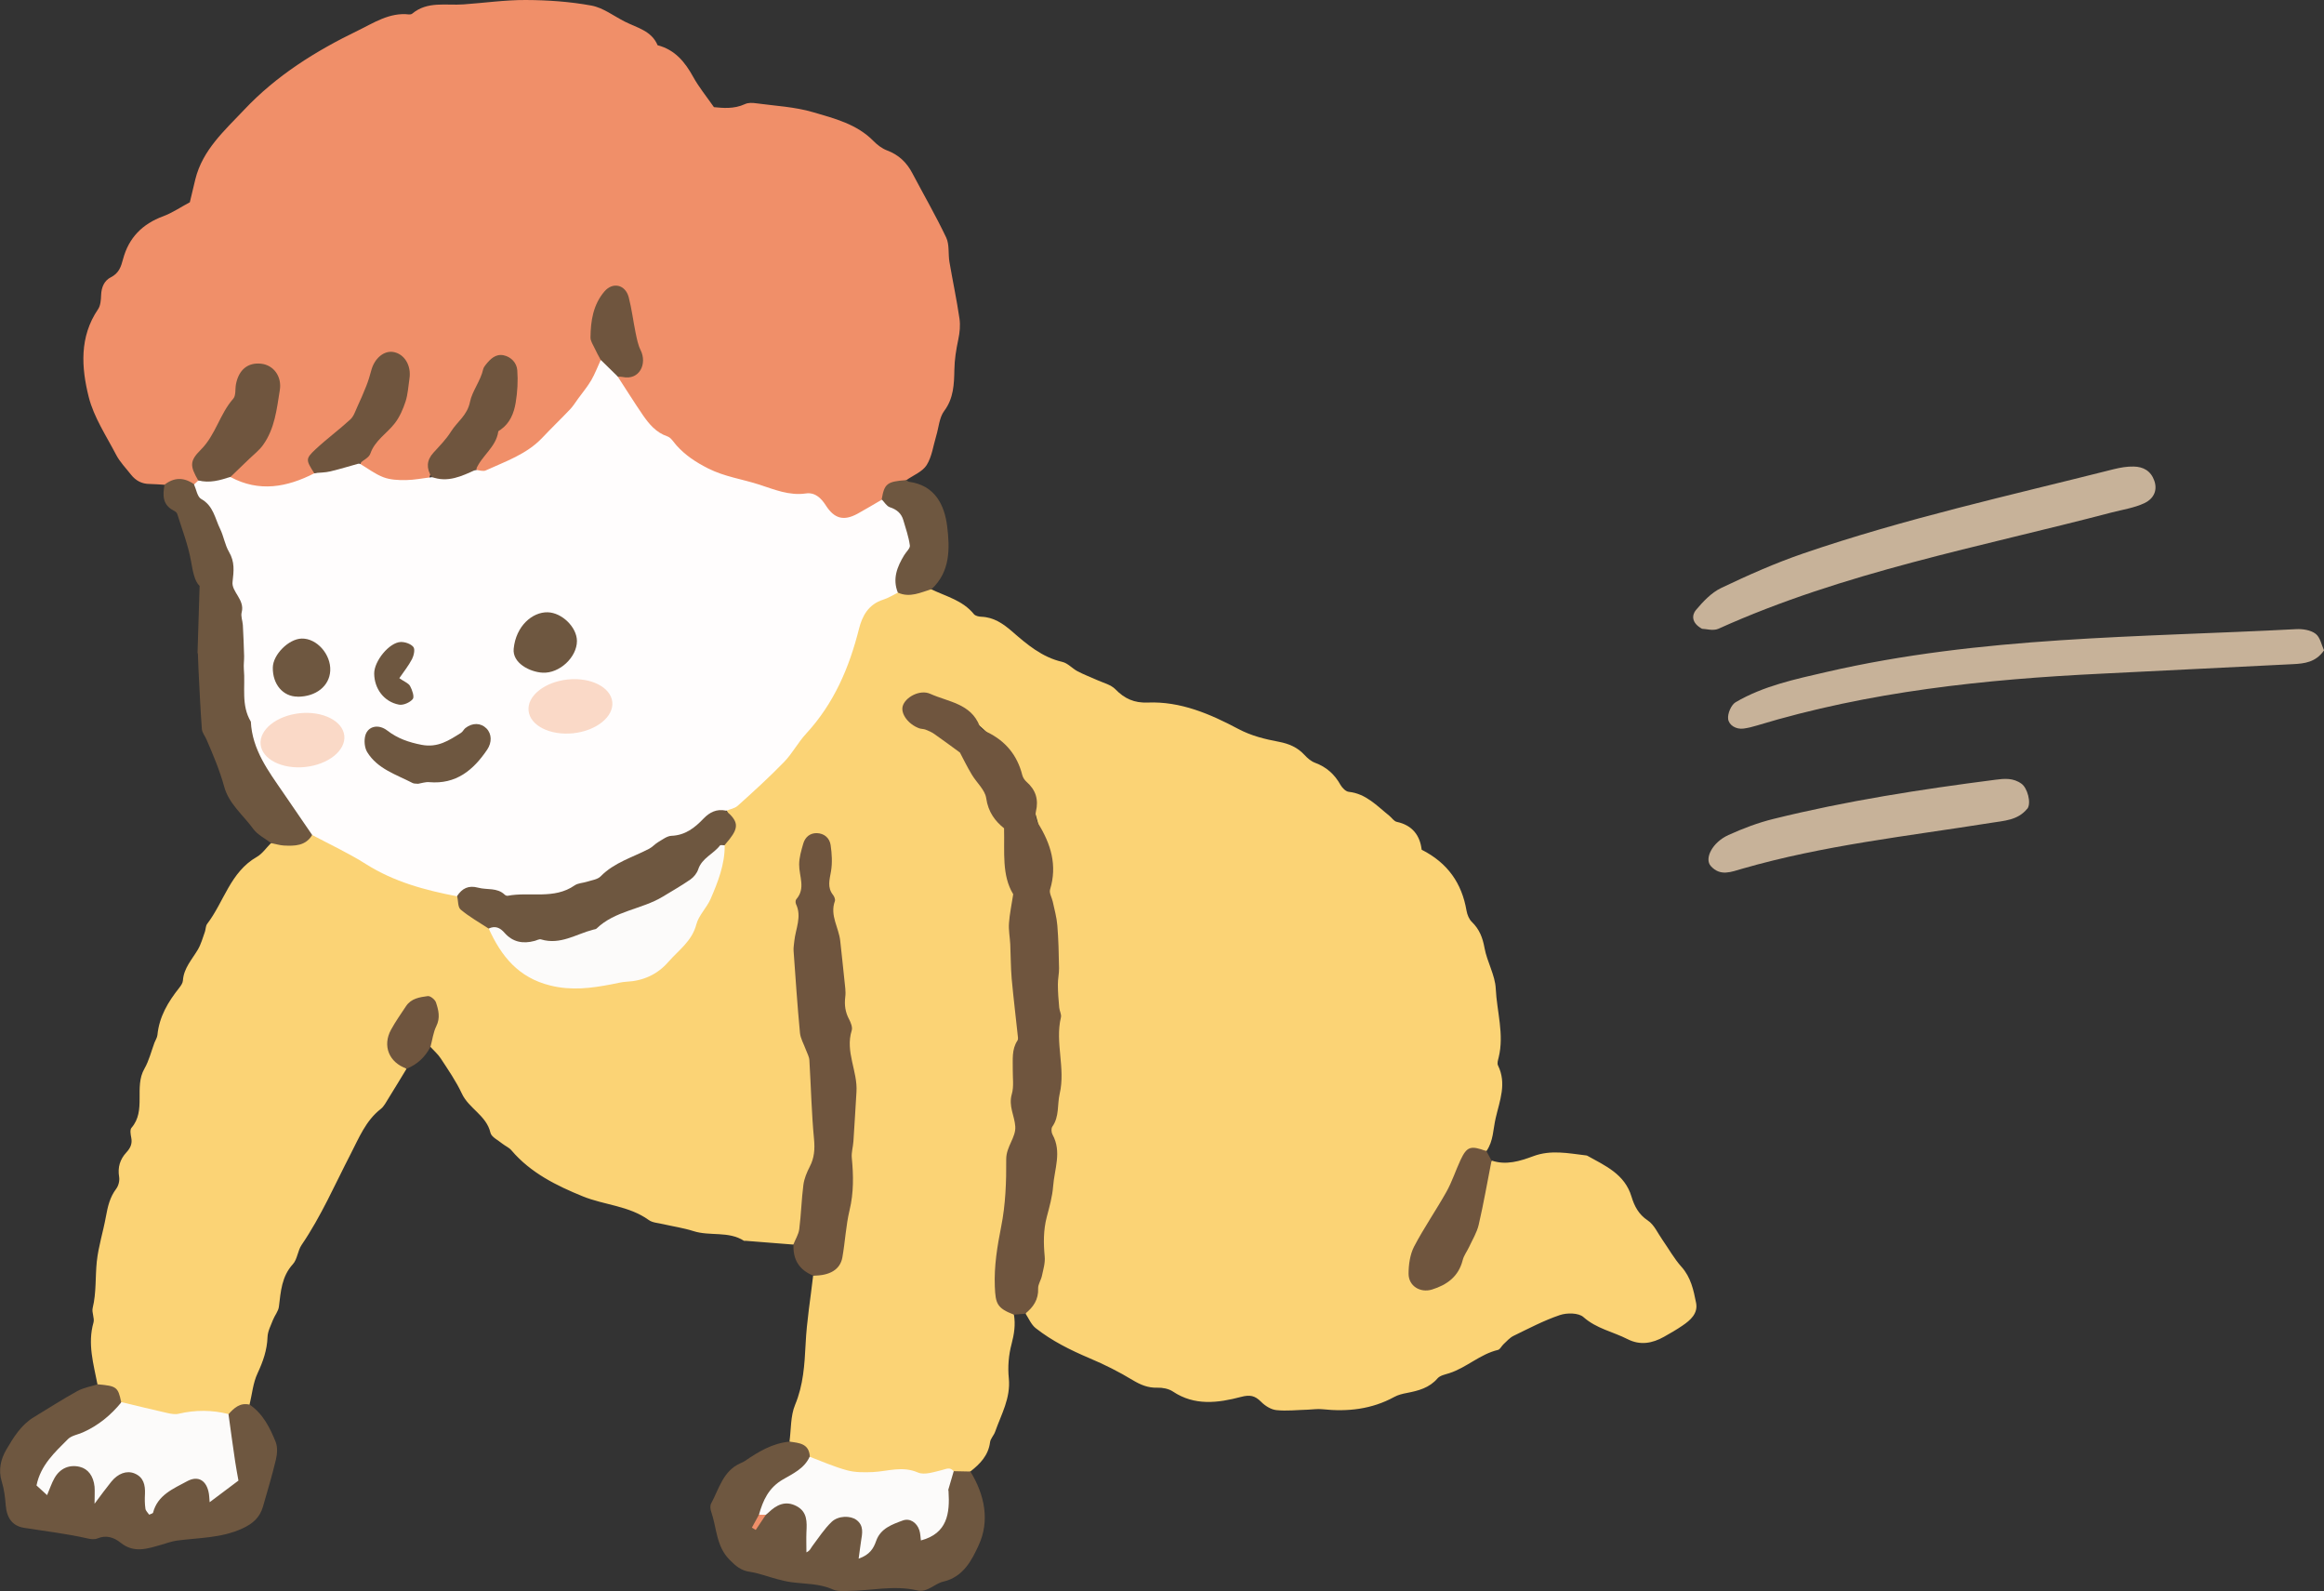 <?xml version="1.0" encoding="UTF-8"?><svg id="_レイヤー_2" xmlns="http://www.w3.org/2000/svg" viewBox="0 0 259.05 177.3"><rect x="0" y="0" width="259.05" height="177.3" fill="#333333" stroke="none"/><defs><style>.cls-1{fill:#6f553e;}.cls-2{fill:#fbd375;}.cls-3{fill:#f08f69;}.cls-4{fill:#fffdfd;}.cls-5{fill:#fcfbfa;}.cls-6{fill:#fad9c7;}.cls-7{fill:#c7b299;}.cls-8{fill:#6e5740;}</style></defs><g id="_オブジェクト"><path class="cls-2" d="M113.02,146.5c.19,1.11.03,2.15-.26,3.26-.33,1.22-.44,2.57-.31,3.83.22,2.22-.85,4.03-1.53,5.97-.14.4-.51.75-.56,1.15-.19,1.48-1.11,2.42-2.2,3.27-.63.42-1.32.29-2.01.27-3.36.87-6.75-.32-10.17.29-1.92.34-3.83-1.04-5.67-1.87-.58-.89-1.48-1.41-2.31-2.01.19-1.38.11-2.88.63-4.12.92-2.21,1.05-4.45,1.17-6.77.12-2.55.55-5.08.84-7.62,2.09-.59,2.59-2.12,3-4.11,1.21-5.78,1.53-11.64,1.12-17.43-.43-6.03-.94-12.09-2.08-18.08-.39-2.05-.91-4.2-.46-6.39.2-.98.2-2.45-1.18-2.48-1.34-.03-1.41,1.43-1.36,2.43.18,3.95-.78,7.81-.69,11.75.07,3.08.41,6.12,1.33,9.08.47,1.5.27,3.06.37,4.59.1,1.48.1,2.96.38,4.42.32,1.68.14,3.23-.63,4.83-.8,1.67-.57,3.63-.85,5.45-.14.93.03,2.03-1.16,2.48-1.77-.14-3.55-.28-5.32-.42-.06,0-.14.02-.18,0-1.73-1.11-3.79-.49-5.63-1.08-1.1-.35-2.27-.52-3.4-.78-.54-.13-1.17-.15-1.59-.46-2.21-1.59-4.95-1.66-7.34-2.63-2.92-1.19-5.82-2.61-7.96-5.13-.26-.31-.68-.48-1.01-.74-.47-.39-1.22-.74-1.33-1.22-.45-1.94-2.41-2.69-3.19-4.37-.64-1.37-1.52-2.64-2.35-3.91-.31-.48-.77-.87-1.16-1.3-.46-.95.13-1.78.33-2.65.2-.87.34-1.88-.53-2.32-.94-.48-1.74.21-2.34.98-.3.39-.52.83-.8,1.24-1.54,2.28-1.42,3.18.68,5.21-.67,1.1-1.33,2.2-2.01,3.29-.26.41-.49.89-.86,1.18-1.67,1.3-2.43,3.23-3.34,4.99-1.77,3.42-3.3,6.96-5.48,10.16-.44.64-.47,1.59-.97,2.14-1.26,1.38-1.35,3.04-1.56,4.73-.06.52-.47.99-.67,1.5-.24.62-.58,1.26-.6,1.9-.05,1.45-.5,2.72-1.11,4.03-.51,1.08-.61,2.34-.9,3.53-.9.5-1.71,1.18-2.76,1.39-1.7-.18-3.39-.1-5.11,0-2.13.12-4.18-.74-6.25-1.22-.73-1.05-1.55-2-2.82-2.44-.44-2.28-1.13-4.54-.45-6.91.14-.49-.21-1.12-.09-1.62.42-1.71.28-3.46.46-5.18.18-1.69.72-3.35,1.02-5.03.2-1.1.44-2.14,1.14-3.07.26-.34.4-.91.33-1.33-.18-1.07.1-1.96.8-2.72.45-.49.69-.97.55-1.66-.07-.35-.16-.87.02-1.08,1.69-1.94.26-4.54,1.45-6.6.51-.89.76-1.93,1.12-2.9.11-.29.3-.56.33-.86.2-2.04,1.19-3.69,2.43-5.25.19-.24.39-.53.41-.81.09-1.38,1.01-2.34,1.66-3.44.36-.61.55-1.32.79-1.99.1-.29.08-.65.25-.88,1.88-2.46,2.58-5.78,5.54-7.47.61-.35,1.05-1.01,1.57-1.53,1.41-.6,3.12.14,4.4-1,.86-.23,1.56.2,2.22.62,4.35,2.78,9,4.85,14.04,6.04.81,1.79,2.36,2.83,3.92,3.86,2.76,5.75,7.56,7.23,13.17,5.76,1.08-.28,2.2-.18,3.27-.53,2.29-.76,3.91-2.43,5.13-4.32,1.96-3.03,3.68-6.24,3.9-9.98,1.2-1.29,1.41-2.74.66-4.33,3.47-2.51,6.22-5.7,8.94-8.99,2.76-3.33,4.43-7.07,5.49-11.16.6-2.35,2.33-3.36,4.37-4.09,1.38.35,2.72-.38,4.1-.17,1.65.8,3.5,1.23,4.74,2.76.16.2.55.29.84.3,1.38.05,2.41.76,3.42,1.63,1.66,1.45,3.34,2.88,5.6,3.4.62.14,1.12.74,1.71,1.05.69.36,1.43.64,2.14.96.71.32,1.56.52,2.07,1.04,1.02,1.05,2.11,1.54,3.6,1.48,3.67-.15,6.97,1.28,10.1,2.94,1.47.78,2.97,1.14,4.51,1.43,1.15.22,2.09.62,2.88,1.48.32.35.73.7,1.16.86,1.28.47,2.2,1.3,2.85,2.48.19.33.59.73.92.76,1.93.21,3.14,1.57,4.52,2.67.28.23.52.62.84.68,1.76.38,2.58,1.55,2.76,3.1,2.92,1.48,4.48,3.75,5,6.79.08.45.28.96.6,1.26.84.82,1.2,1.75,1.41,2.91.28,1.54,1.18,3.01,1.25,4.53.12,2.55.96,5.09.32,7.67-.07.29-.19.65-.07.88.99,2.02.19,3.92-.26,5.87-.29,1.24-.25,2.56-1.02,3.66-1.85-.01-2.68,1.23-3.28,2.72-1.06,2.63-2.73,4.93-4.04,7.43-.49.94-.99,1.86-.98,2.94,0,1.45.92,2.16,2.31,1.76.83-.23,1.81-.5,2.15-1.31.9-2.19,2.44-4.09,2.75-6.58.25-2.01.81-4.01,1.66-5.89,1.62.55,3.17.06,4.65-.49,1.96-.73,3.88-.32,5.83-.09.06,0,.13.02.18.04,2.01,1.12,4.18,2.05,4.93,4.56.32,1.05.79,1.98,1.82,2.66.71.47,1.11,1.42,1.64,2.17.7,1,1.3,2.09,2.11,2.99,1.05,1.17,1.35,2.6,1.63,4.02.23,1.18-.63,1.93-1.53,2.54-.66.45-1.35.85-2.05,1.24-1.3.73-2.65.98-4.06.26-1.63-.83-3.47-1.17-4.92-2.46-.54-.48-1.84-.49-2.63-.22-1.78.6-3.46,1.49-5.15,2.31-.42.2-.75.59-1.11.92-.23.2-.39.59-.63.65-2,.47-3.5,1.97-5.42,2.59-.46.15-1.03.25-1.32.58-.92,1.07-2.14,1.38-3.43,1.63-.48.09-.97.21-1.39.44-2.52,1.38-5.21,1.67-8.02,1.37-.53-.06-1.08.03-1.62.05-1.17.03-2.35.17-3.5.05-.6-.06-1.27-.48-1.71-.93-.69-.69-1.23-.81-2.25-.54-2.55.67-5.16,1.02-7.59-.61-.47-.31-1.16-.44-1.73-.42-1.04.03-1.87-.32-2.75-.85-1.52-.92-3.13-1.73-4.77-2.42-2.14-.91-4.21-1.93-6.04-3.37-.49-.39-.76-1.06-1.12-1.61,1.29-2.9,1.85-5.93,1.76-9.12-.05-1.54.57-3.02.77-4.55.28-2.06.65-4.07.23-6.22-.33-1.7.64-3.43.71-5.23.12-3.08-.16-6.14-.18-9.21-.02-2.71-.06-5.42-.11-8.13-.02-1.12-.05-2.22-.53-3.26-.32-.7-.41-1.41-.18-2.16.14-.48.25-.98.14-1.46-.96-4.2-1.65-8.59-4.16-12.15-2.02-2.87-4.61-5.42-8.07-6.74-.46-.18-.93-.36-1.43-.36-.78,0-1.55.15-1.82.98-.28.89.37,1.48,1.06,1.7,1.59.49,2.66,1.77,4.09,2.48.45.22.79.56,1.04,1.02,1.47,2.69,2.86,5.42,4.48,8.03.63,1.01.21,2.3.38,3.45.17,1.22.11,2.46.72,3.6.15.27.23.59.18.9-.83,5.06.49,10.06.38,15.09-.05,2.08-.56,4.13-.5,6.24.04,1.29-.21,2.57.23,3.84.12.35.14.76-.03,1.09-1.25,2.48-.84,5.19-1.1,7.8-.18,1.78-.48,3.52-.81,5.28-.46,2.5-.73,5.16,1.48,7.2Z"/><path class="cls-3" d="M18.33,54.02c-.55-.03-1.11-.08-1.66-.09-.87,0-1.55-.38-2.07-1.04-.57-.73-1.24-1.41-1.66-2.22-1.1-2.11-2.48-4.17-3.05-6.43-.82-3.27-1.06-6.7,1.04-9.78.28-.41.32-1.03.34-1.56.03-.88.34-1.63,1.1-2.01.89-.45,1.12-1.17,1.35-2.03.63-2.36,2.15-3.91,4.47-4.76,1.02-.38,1.95-1.02,2.97-1.56.19-.79.39-1.67.61-2.55.81-3.29,3.26-5.44,5.44-7.75,3.59-3.82,8-6.57,12.66-8.82,1.76-.85,3.55-2.07,5.73-1.81.11.01.27-.02.35-.09,1.7-1.42,3.76-.89,5.69-1.03C53.96.33,56.29-.01,58.61,0c2.44.01,4.91.18,7.31.62,1.32.24,2.51,1.18,3.75,1.8,1.35.68,2.96,1.01,3.63,2.62,1.93.5,3.05,1.86,3.97,3.53.61,1.11,1.43,2.11,2.31,3.37.95.09,2.21.24,3.46-.34.36-.17.84-.15,1.25-.09,2.12.29,4.3.39,6.33.99,2.39.7,4.89,1.32,6.75,3.22.42.43.95.83,1.5,1.04,1.29.48,2.19,1.33,2.82,2.53,1.26,2.39,2.62,4.74,3.78,7.18.37.78.21,1.8.36,2.71.36,2.11.81,4.2,1.12,6.32.11.75.03,1.57-.13,2.32-.24,1.13-.42,2.23-.44,3.41-.03,1.53-.07,3.15-1.13,4.56-.55.73-.61,1.84-.89,2.77-.33,1.1-.48,2.33-1.07,3.27-.47.74-1.49,1.13-2.27,1.68-1.01.62-2.24,1-2.57,2.36-.65.58-1.42.98-2.15,1.43-1.94,1.21-3.18,1.03-4.66-.69-.51-.59-1.06-1-1.85-1.1-3.92-.5-7.67-1.63-11.35-3.04-.35-.13-.74-.2-1.01-.44-3.13-2.73-6.6-5.15-8.62-8.96-.18-.33-.28-.68-.15-1.06.22-.23.51-.31.81-.4,1.74-.52,2-.93,1.42-2.63-.56-1.64-.65-3.37-1.08-5.03-.17-.64-.28-1.42-1.12-1.5-.79-.07-1.18.6-1.51,1.17-1.27,2.16-1.03,4.32.09,6.46.07.7-.08,1.36-.5,1.91-2.39,3.17-4.8,6.32-8.06,8.69-1.26.92-2.77,1.27-4.13,1.95-.44.22-.96.18-1.4-.13-.33-.6-.04-1.13.33-1.51,1.21-1.26,1.66-2.98,2.77-4.33,1.08-1.31,1.1-3.11,1.07-4.78-.02-.82-.52-1.59-1.45-1.69-.84-.09-1.4.53-1.64,1.26-1.04,3.05-2.43,5.87-4.85,8.1-1.09,1-1.16,2.49-1.58,3.8-2.83.91-5.52,1.04-7.74-1.4.49-1.69,1.53-3.08,2.83-4.15,2.01-1.67,2.1-3.94,2.29-6.2.07-.85-.36-1.61-1.25-1.83-1.05-.26-1.65.46-1.96,1.29-.39,1.04-1,2.03-1.26,3.05-.55,2.16-2.05,3.48-3.67,4.68-1.51,1.11-2.5,2.29-1.95,4.27-3.07,1.72-6.19,2.44-9.42.4-.29-1.23.64-1.82,1.42-2.32,2.99-1.92,3.26-5.03,3.63-8.08.12-.98-.44-1.8-1.54-1.97-1.11-.17-2.02.23-2.31,1.35-.81,3.15-2.54,5.79-4.48,8.33-.67.88-.36,1.74-.15,2.63-.02.29-.14.51-.4.64-1.17-.08-2.35-.22-3.53,0Z"/><path class="cls-1" d="M113.02,146.5c-1.9-.73-2.05-1.23-2.13-3.14-.09-2.29.27-4.45.71-6.68.49-2.45.58-5,.56-7.51,0-1.41,1.1-2.43,1.01-3.65-.08-1.18-.77-2.26-.39-3.58.25-.85.1-1.83.11-2.75.02-1.1-.14-2.23.52-3.23.06-.09.08-.24.06-.35-.23-2.18-.5-4.36-.7-6.54-.11-1.28-.1-2.57-.16-3.85-.04-.79-.2-1.58-.14-2.36.07-1.02.29-2.03.47-3.21-1.29-2.12-.95-4.67-1.02-7.35-.98-.78-1.77-1.8-1.99-3.35-.13-.93-1.08-1.74-1.61-2.64-.5-.83-.93-1.71-1.32-2.45-.99-.72-1.91-1.41-2.86-2.07-.29-.2-.62-.35-.96-.48-.23-.09-.49-.07-.72-.15-1.22-.45-2.07-1.61-1.84-2.46.27-.99,1.91-1.91,3.08-1.38,1.99.9,4.53,1.07,5.5,3.59.11.29.51.52.83.67,2.05.99,3.36,2.57,3.92,4.79.07.28.26.56.47.75,1.03.9,1.37,1.97,1.05,3.32-.1.41.03.97.26,1.34,1.41,2.28,2.14,4.65,1.32,7.34-.12.39.2.9.3,1.36.19.88.44,1.76.51,2.66.13,1.58.16,3.17.19,4.76.01.6-.14,1.21-.13,1.82,0,.86.07,1.72.15,2.57.03.37.27.76.19,1.08-.68,2.82.53,5.65-.14,8.52-.28,1.2-.02,2.53-.82,3.66-.14.2-.11.64.02.88,1.06,1.92.21,3.86.07,5.77-.09,1.15-.41,2.29-.71,3.42-.38,1.46-.37,2.91-.23,4.4.07.71-.16,1.45-.31,2.16-.1.48-.44.94-.42,1.4.05,1.25-.55,2.1-1.45,2.82-.42.03-.85.07-1.27.1Z"/><path class="cls-8" d="M10.89,154.26c2.11.19,2.27.3,2.62,1.99-.68,2.07-2.43,3.01-4.2,3.81-1.64.75-2.86,1.9-3.85,3.33-.41.59-.79,1.25-.4,2.32.77-1.83,1.89-2.95,3.85-2.59,1.23.23,1.82,1.15,2.12,3.12.96-1.36,1.89-2.83,3.87-2.36,2.08.49,1.54,2.36,1.84,4.1.74-1.28,1.67-2.03,2.74-2.64,2.21-1.26,2.91-1.15,4.5.79,1.97-.98,2.21-1.39,1.75-3.4-.3-1.32-.26-2.69-.64-4-.12-.41-.07-.87.38-1.14.63-.7,1.3-1.32,2.36-1.06,1.49,1.02,2.26,2.57,2.9,4.16.23.58.17,1.35.02,1.98-.42,1.76-.94,3.49-1.44,5.23-.35,1.2-1.12,1.89-2.3,2.43-2.35,1.08-4.85,1.02-7.31,1.35-.58.08-1.15.3-1.72.46-1.54.44-3.04.98-4.54-.23-.72-.58-1.6-.89-2.59-.47-.31.13-.74.08-1.08,0-2.35-.54-4.74-.81-7.11-1.19-1.29-.21-1.91-1.12-2.02-2.49-.07-.9-.18-1.82-.45-2.68-.4-1.3-.09-2.51.52-3.55.8-1.36,1.64-2.75,3.07-3.61,1.62-.98,3.21-2.01,4.87-2.92.68-.37,1.49-.5,2.25-.74Z"/><path class="cls-8" d="M106.31,163.94c.62.01,1.24.03,1.86.04,1.59,2.6,2.18,5.49.92,8.21-.74,1.62-1.7,3.55-3.95,4.06-.97.22-1.76,1.24-2.89.98-2.6-.61-5.17.04-7.76.06-.55,0-1.17.06-1.64-.16-1.49-.68-3.09-.61-4.65-.82-.54-.07-1.08-.21-1.61-.35-1-.26-1.98-.65-2.99-.8-1-.14-1.58-.64-2.27-1.34-1.52-1.53-1.43-3.57-2.06-5.38-.1-.27-.13-.67,0-.9.89-1.64,1.32-3.63,3.28-4.49.17-.07.34-.15.49-.25,1.52-1.04,3.08-1.98,4.98-2.15,1.05.15,2.17.2,2.25,1.67,0,1.51-1.33,1.96-2.27,2.55-1.47.93-2.42,2.16-3.04,3.72-.07.16-.17.3-.26.45.3-.19.38-.55.64-.77,1.02-.93,2.15-1.53,3.51-.84,1.27.65,1.5,1.85,1.47,3.15,0,.28-.1.58.07.87,1.23-1.44,2.31-3.26,4.62-2.66,1.81.47,1.63,2.04,1.4,3.72,3.16-4.39,5.36-4.23,6.73-1.65,1.96-.71,2.03-2.39,2.17-4.07.09-1.03-.36-2.28,1.01-2.87Z"/><path class="cls-1" d="M88.44,138.67c.22-.56.57-1.11.65-1.69.21-1.64.25-3.3.46-4.93.09-.71.39-1.42.72-2.06.5-.97.57-1.92.47-3.02-.28-2.93-.34-5.88-.52-8.82-.02-.4-.25-.78-.39-1.17-.23-.63-.6-1.25-.66-1.89-.29-3.03-.49-6.08-.71-9.12-.03-.36.05-.74.08-1.1.14-1.37.86-2.71.19-4.12-.07-.15-.07-.43.03-.54,1.07-1.22.31-2.57.32-3.87,0-.78.24-1.58.46-2.34.21-.71.74-1.17,1.5-1.16.84.02,1.44.55,1.55,1.34.14.96.2,1.97.04,2.92-.16.93-.44,1.79.23,2.63.14.18.27.51.2.69-.58,1.59.45,2.96.6,4.44.15,1.47.33,2.93.47,4.4.06.61.17,1.24.09,1.84-.11.89,0,1.69.43,2.49.19.37.4.88.29,1.24-.75,2.37.68,4.55.53,6.85-.12,1.84-.21,3.67-.34,5.51-.04.61-.24,1.24-.18,1.84.19,1.96.22,3.88-.25,5.83-.41,1.72-.49,3.51-.8,5.25-.24,1.37-1.41,2.05-3.25,2.04-1.57-.63-2.28-1.8-2.2-3.48Z"/><path class="cls-8" d="M18.33,54.02c1.08-.85,2.18-.85,3.3-.06,3.16,2.66,4.29,6.27,4.97,10.16.33,1.92.72,3.84,1.15,5.75.2.91.38,1.8.21,2.74-.71,3.89.05,7.63,1.51,11.19.97,2.39,2.62,4.44,4.25,6.46.63.78,1.51,1.53,1.09,2.76-.73,1.26-1.96,1.26-3.18,1.2-.47-.03-.94-.18-1.41-.27-.67-.52-1.51-.92-1.99-1.58-1.12-1.54-2.73-2.81-3.24-4.71-.5-1.82-1.23-3.53-1.97-5.25-.17-.39-.49-.77-.52-1.17-.16-2.18-.26-4.36-.37-6.55-.03-.6-.04-1.2-.07-1.8,0-.06-.04-.12-.04-.18.07-2.34.14-4.69.23-7.42-.56-.51-.75-1.59-.96-2.77-.32-1.79-.99-3.52-1.54-5.27-.05-.15-.25-.28-.4-.36-1.25-.64-1.22-1.72-1.01-2.87Z"/><path class="cls-1" d="M166.26,129.33c-.47,2.38-.88,4.77-1.43,7.14-.2.87-.7,1.68-1.08,2.5-.23.49-.58.94-.71,1.46-.46,1.83-1.75,2.75-3.42,3.27-1.31.4-2.61-.39-2.61-1.76,0-1.01.16-2.14.61-3.02,1.1-2.1,2.46-4.06,3.62-6.13.62-1.11,1.01-2.34,1.55-3.5.72-1.54,1.13-1.67,2.9-1.01.19.35.38.7.57,1.06Z"/><path class="cls-8" d="M98.28,55.65c.3-1.76.59-1.99,2.74-2.15.1.06.2.17.31.19,2.9.39,3.96,2.6,4.25,4.97.3,2.43.36,5.05-1.74,6.99-1.22.37-2.42.99-3.75.39-1.36-.98-.74-2.28-.27-3.26,1.19-2.45,1.06-4.46-1.25-6.14-.29-.21-.46-.58-.29-.99Z"/><path class="cls-1" d="M45.33,119.08c-1.96-.67-2.73-2.53-1.74-4.34.5-.91,1.1-1.76,1.67-2.62.57-.86,1.52-1,2.42-1.12.28-.04.8.38.91.69.29.86.51,1.73.04,2.67-.34.69-.43,1.51-.64,2.27-.58,1.15-1.46,1.97-2.65,2.46Z"/><path class="cls-4" d="M98.28,55.65c.3.3.55.75.9.87.77.25,1.29.68,1.51,1.44.27.93.6,1.86.73,2.82.05.32-.41.71-.63,1.08-.79,1.3-1.33,2.64-.71,4.18-.55.27-1.07.61-1.65.79-1.61.51-2.32,1.79-2.68,3.24-1.09,4.34-2.8,8.33-5.88,11.67-.91.98-1.54,2.21-2.47,3.17-1.65,1.7-3.41,3.3-5.18,4.89-.34.3-.88.38-1.33.56-.95.43-1.9.83-2.62,1.65-.53.6-1.27,1-2.01,1.28-3.3,1.2-6.25,3.04-9.29,4.75-2.34,1.32-4.98,2.31-7.9,2.07-1.58-.13-3.16-.08-4.71-.54-1.16-.35-2.31-.13-3.42.31-3.56-.68-7.02-1.61-10.15-3.59-1.91-1.21-3.98-2.17-5.99-3.24-1.07-1.57-2.15-3.13-3.22-4.7-1.67-2.43-3.47-4.81-3.62-7.93-1.11-1.84-.6-3.9-.78-5.87-.04-.48.04-.96.03-1.44-.03-1.15-.08-2.3-.14-3.45-.03-.48-.25-.99-.13-1.43.37-1.4-1.15-2.29-1.02-3.38.14-1.22.26-2.23-.39-3.34-.46-.78-.59-1.74-.99-2.56-.58-1.18-.75-2.59-2.12-3.35-.43-.24-.54-1.06-.79-1.61.15-.14.3-.28.45-.42,1.18-.41,2.37-.69,3.63-.4,3.19,1.7,6.27,1.13,9.31-.42,1.66-.5,3.18-1.64,5.07-1.09.88.52,1.7,1.16,2.64,1.52.76.29,1.65.33,2.49.32.96-.01,1.92-.21,2.88-.32,1.69-.03,3.26-.84,4.97-.81.36.03.79.19,1.08.05,2.21-1.01,4.56-1.8,6.3-3.64,1.01-1.07,2.08-2.1,3.1-3.17.33-.35.59-.77.88-1.17.5-.68,1.04-1.34,1.47-2.06.42-.72.71-1.51,1.06-2.26,1.29-.04,1.61.9,1.91,1.87.93,1.42,1.83,2.87,2.79,4.27.7,1.01,1.47,1.94,2.73,2.37.41.14.7.65,1.02,1.01.99,1.1,2.14,1.86,3.5,2.55,1.85.94,3.84,1.2,5.74,1.82,1.63.53,3.32,1.25,5.17.98,1.01-.15,1.7.5,2.23,1.33.95,1.49,2,1.77,3.55.92.91-.5,1.8-1.04,2.7-1.56Z"/><path class="cls-8" d="M50.95,99.85c.57-.86,1.27-1.22,2.35-.93.98.27,2.11-.04,2.96.78.08.08.24.14.34.12,2.47-.47,5.15.45,7.46-1.16.38-.26.93-.26,1.39-.41.52-.17,1.16-.24,1.51-.6,1.52-1.55,3.57-2.11,5.4-3.07.37-.19.66-.54,1.02-.75.47-.27.97-.67,1.46-.69,1.54-.06,2.6-.89,3.58-1.92.68-.71,1.47-1.1,2.48-.89,1.38,1.16,1.47,1.84.43,3.17-.18.23-.37.45-.56.68-.94.96-1.85,1.94-2.6,3.07-1.15,1.71-3.13,2.33-4.78,3.34-2.19,1.34-4.77,1.87-6.98,3.28-2.41,1.54-5.28,1.43-8.04,1.52-1.62.05-2.5-1.49-3.91-1.92-1.05-.69-2.16-1.31-3.11-2.11-.33-.27-.27-1-.39-1.51Z"/><path class="cls-5" d="M25.47,157.59c.24,1.75.48,3.51.74,5.26.1.72.25,1.43.37,2.14-1.05.79-2,1.5-3.21,2.41-.04-.52-.05-.72-.08-.92-.23-1.48-1.17-2.1-2.43-1.42-1.54.84-3.29,1.53-3.8,3.51-.02.08-.2.11-.43.22-.14-.21-.39-.43-.42-.67-.08-.54-.08-1.1-.05-1.65.04-.99-.15-1.86-1.17-2.28-.87-.35-1.83,0-2.58.92-.57.7-1.1,1.43-1.87,2.46,0-.87.04-1.39,0-1.9-.12-1.19-.73-1.99-1.64-2.21-1.14-.28-2.19.14-2.82,1.24-.33.57-.53,1.22-.83,1.91-.44-.4-.83-.76-1.18-1.08.46-2.27,2.04-3.69,3.5-5.16.4-.4,1.1-.5,1.66-.75,1.72-.76,3.13-1.92,4.31-3.37,1.71.41,3.41.82,5.12,1.21.41.09.87.18,1.26.08,1.87-.44,3.72-.43,5.57.04Z"/><path class="cls-5" d="M54.46,103.48c.73-.35,1.28-.11,1.78.47.91,1.04,2.06,1.25,3.35.9.24-.06.51-.23.71-.17,2.15.66,3.93-.6,5.85-1.09.12-.03.27-.04.35-.12,2.06-1.99,5.02-2.13,7.36-3.54,1.04-.63,2.09-1.23,3.09-1.92.38-.26.74-.71.88-1.14.42-1.26,1.69-1.7,2.42-2.65.07-.09.35-.02.53-.02.02,2.13-.75,4.07-1.57,5.97-.43.99-1.33,1.83-1.59,2.84-.49,1.88-1.99,2.88-3.13,4.19-1.22,1.4-2.81,2.11-4.68,2.2-.54.03-1.08.18-1.61.28-2.28.44-4.49.73-6.86.14-3.56-.88-5.46-3.26-6.86-6.34Z"/><path class="cls-5" d="M106.31,163.94c-.2.68-.4,1.36-.6,2.05-.02.05.02.12.02.18.16,2.48-.13,4.71-3.08,5.49-.05-.34-.05-.76-.17-1.13-.28-.86-1.05-1.39-1.86-1.09-1.19.44-2.47.88-2.96,2.28-.29.83-.7,1.53-1.95,1.97.12-.84.18-1.4.27-1.96.14-.86.33-1.73-.52-2.36-.66-.49-2.02-.49-2.77.23-.82.79-1.45,1.78-2.15,2.7-.16.21-.23.49-.65.69,0-.75-.03-1.5,0-2.25.06-1.14.11-2.26-1.09-2.9-1.25-.66-2.25-.15-3.16.73-.09.09-.18.16-.28.24-.26.03-.51.12-.76-.02.45-1.6,1.07-2.99,2.66-3.92,1.1-.64,2.4-1.22,2.99-2.54,1.38.52,2.74,1.13,4.16,1.51.91.25,1.92.24,2.88.2,1.67-.08,3.29-.71,5.03.05.72.31,1.78-.06,2.66-.27.5-.12.91-.38,1.32.12Z"/><path class="cls-1" d="M25.72,53.13c-1.18.39-2.37.74-3.63.4-.91-1.59-.98-2.15.29-3.41,1.65-1.64,2.11-3.98,3.62-5.69.31-.35.2-1.06.3-1.6.31-1.63,1.33-2.46,2.81-2.3,1.37.15,2.33,1.4,2.08,2.95-.34,2.11-.56,4.29-1.87,6.11-.41.58-1,1.03-1.52,1.53-.69.67-1.39,1.34-2.09,2.01Z"/><path class="cls-1" d="M40.09,51.63c-1.09.3-2.17.64-3.27.9-.58.14-1.2.13-1.8.19-.93-1.47-.98-1.59.15-2.65,1.24-1.16,2.62-2.17,3.87-3.32.38-.34.56-.91.78-1.4.36-.77.7-1.55,1.01-2.34.22-.56.4-1.14.55-1.72.35-1.34,1.39-2.23,2.44-2.07,1.25.2,2.05,1.5,1.82,2.98-.13.85-.17,1.72-.43,2.53-.28.85-.65,1.72-1.19,2.42-.88,1.15-2.22,1.91-2.74,3.4-.15.45-.79.73-1.2,1.09Z"/><path class="cls-1" d="M53.07,52.33c-1.58.72-3.16,1.5-4.97.81-.58-.95-.57-1.83.21-2.69.69-.76,1.43-1.5,1.97-2.37.68-1.09,1.81-1.79,2.11-3.3.24-1.2,1.18-2.33,1.47-3.64.04-.17.16-.34.27-.48.51-.64,1.1-1.25,2-1.07.85.18,1.47.85,1.53,1.67.09,1.2.02,2.43-.18,3.62-.19,1.15-.63,2.26-1.66,2.99-.1.07-.27.14-.28.23-.25,1.75-1.87,2.69-2.48,4.22Z"/><path class="cls-1" d="M68.86,41.96c-.64-.62-1.27-1.25-1.91-1.87-.23-.43-.47-.85-.67-1.29-.18-.39-.46-.79-.46-1.19.02-1.86.3-3.68,1.57-5.15.93-1.07,2.32-.74,2.69.66.34,1.3.5,2.65.77,3.97.14.65.26,1.33.55,1.91.78,1.56-.14,3.41-2,3.01-.18-.04-.37-.03-.55-.04Z"/><path class="cls-3" d="M84.6,168.79c.25,0,.51.01.76.02-.37.56-.74,1.12-1.12,1.68-.14-.09-.29-.17-.43-.26.26-.48.52-.96.79-1.44Z"/><path class="cls-8" d="M46.59,87.34c-.23-.03-.44,0-.59-.08-1.83-.95-3.92-1.57-5.07-3.45-.3-.49-.37-1.31-.2-1.88.3-1.01,1.46-1.28,2.44-.52,1.16.89,2.39,1.31,3.82,1.59,1.81.35,3.05-.49,4.39-1.33.2-.12.31-.39.5-.54.78-.61,1.71-.59,2.34.04.61.61.62,1.57.09,2.36-1.55,2.3-3.48,3.89-6.47,3.63-.41-.04-.85.12-1.23.18Z"/><path class="cls-8" d="M64.31,71.43c0,1.8-1.94,3.64-3.84,3.53-1.42-.08-3.37-1.07-3.21-2.67.25-2.54,2.09-4.1,3.79-4.06,1.59.04,3.25,1.66,3.26,3.19Z"/><path class="cls-8" d="M33.17,77.63c-1.62,0-2.79-1.37-2.76-3.24.02-1.45,1.77-3.19,3.21-3.23,1.69-.05,3.29,1.77,3.19,3.59-.09,1.69-1.57,2.89-3.64,2.89Z"/><path class="cls-8" d="M44.52,75.58c.53.38,1.01.54,1.19.87.24.44.5,1.2.3,1.45-.32.39-1.07.72-1.55.62-1.66-.32-2.73-1.77-2.75-3.45-.02-1.39,1.68-3.49,2.97-3.53.48-.01,1.12.21,1.4.56.2.25.05.95-.15,1.34-.38.73-.91,1.39-1.41,2.12Z"/><path class="cls-6" d="M38.38,81.98c.17,1.65-1.77,3.21-4.35,3.49-2.58.27-4.8-.85-4.98-2.5-.17-1.65,1.77-3.21,4.35-3.49,2.58-.27,4.8.85,4.98,2.5Z"/><path class="cls-6" d="M68.25,78.22c.17,1.65-1.77,3.21-4.35,3.49-2.58.27-4.81-.85-4.98-2.5-.18-1.65,1.77-3.21,4.35-3.49,2.58-.27,4.8.85,4.98,2.5Z"/><path class="cls-7" d="M259.05,72.46c-.27-.57-.42-1.44-.93-1.83-.54-.42-1.44-.56-2.17-.52-17.52.92-35.14.79-52.39,4.78-3.47.8-6.98,1.54-10.09,3.36-.5.29-.92,1.28-.84,1.87.09.69.87,1.18,1.72,1.07.5-.07,1-.19,1.48-.34,12.52-3.8,25.41-5.15,38.41-5.78,7.12-.35,14.24-.7,21.35-1.06,1.28-.06,2.55-.21,3.46-1.53Z"/><path class="cls-7" d="M189.75,70.07c.37,0,1.2.26,1.79,0,14.02-6.33,29.09-9.09,43.83-12.96,1.23-.32,2.53-.51,3.66-1.04.9-.42,1.52-1.29,1.11-2.49-.39-1.12-1.24-1.57-2.3-1.59-.75-.02-1.52.12-2.25.3-11.59,2.93-23.27,5.5-34.6,9.39-3.12,1.07-6.15,2.42-9.13,3.84-1.09.52-2.02,1.51-2.82,2.46-.44.53-.55,1.42.7,2.1Z"/><path class="cls-7" d="M225.98,90.13c.48-.65,0-2.32-.63-2.78-.93-.69-1.94-.59-2.92-.46-8.32,1.07-16.61,2.35-24.76,4.37-1.71.42-3.39,1.06-5,1.79-1.8.81-2.72,2.63-1.97,3.46,1.07,1.19,2.29.64,3.49.3,9.07-2.62,18.43-3.63,27.71-5.11,1.48-.24,3.02-.28,4.06-1.57Z"/></g></svg>